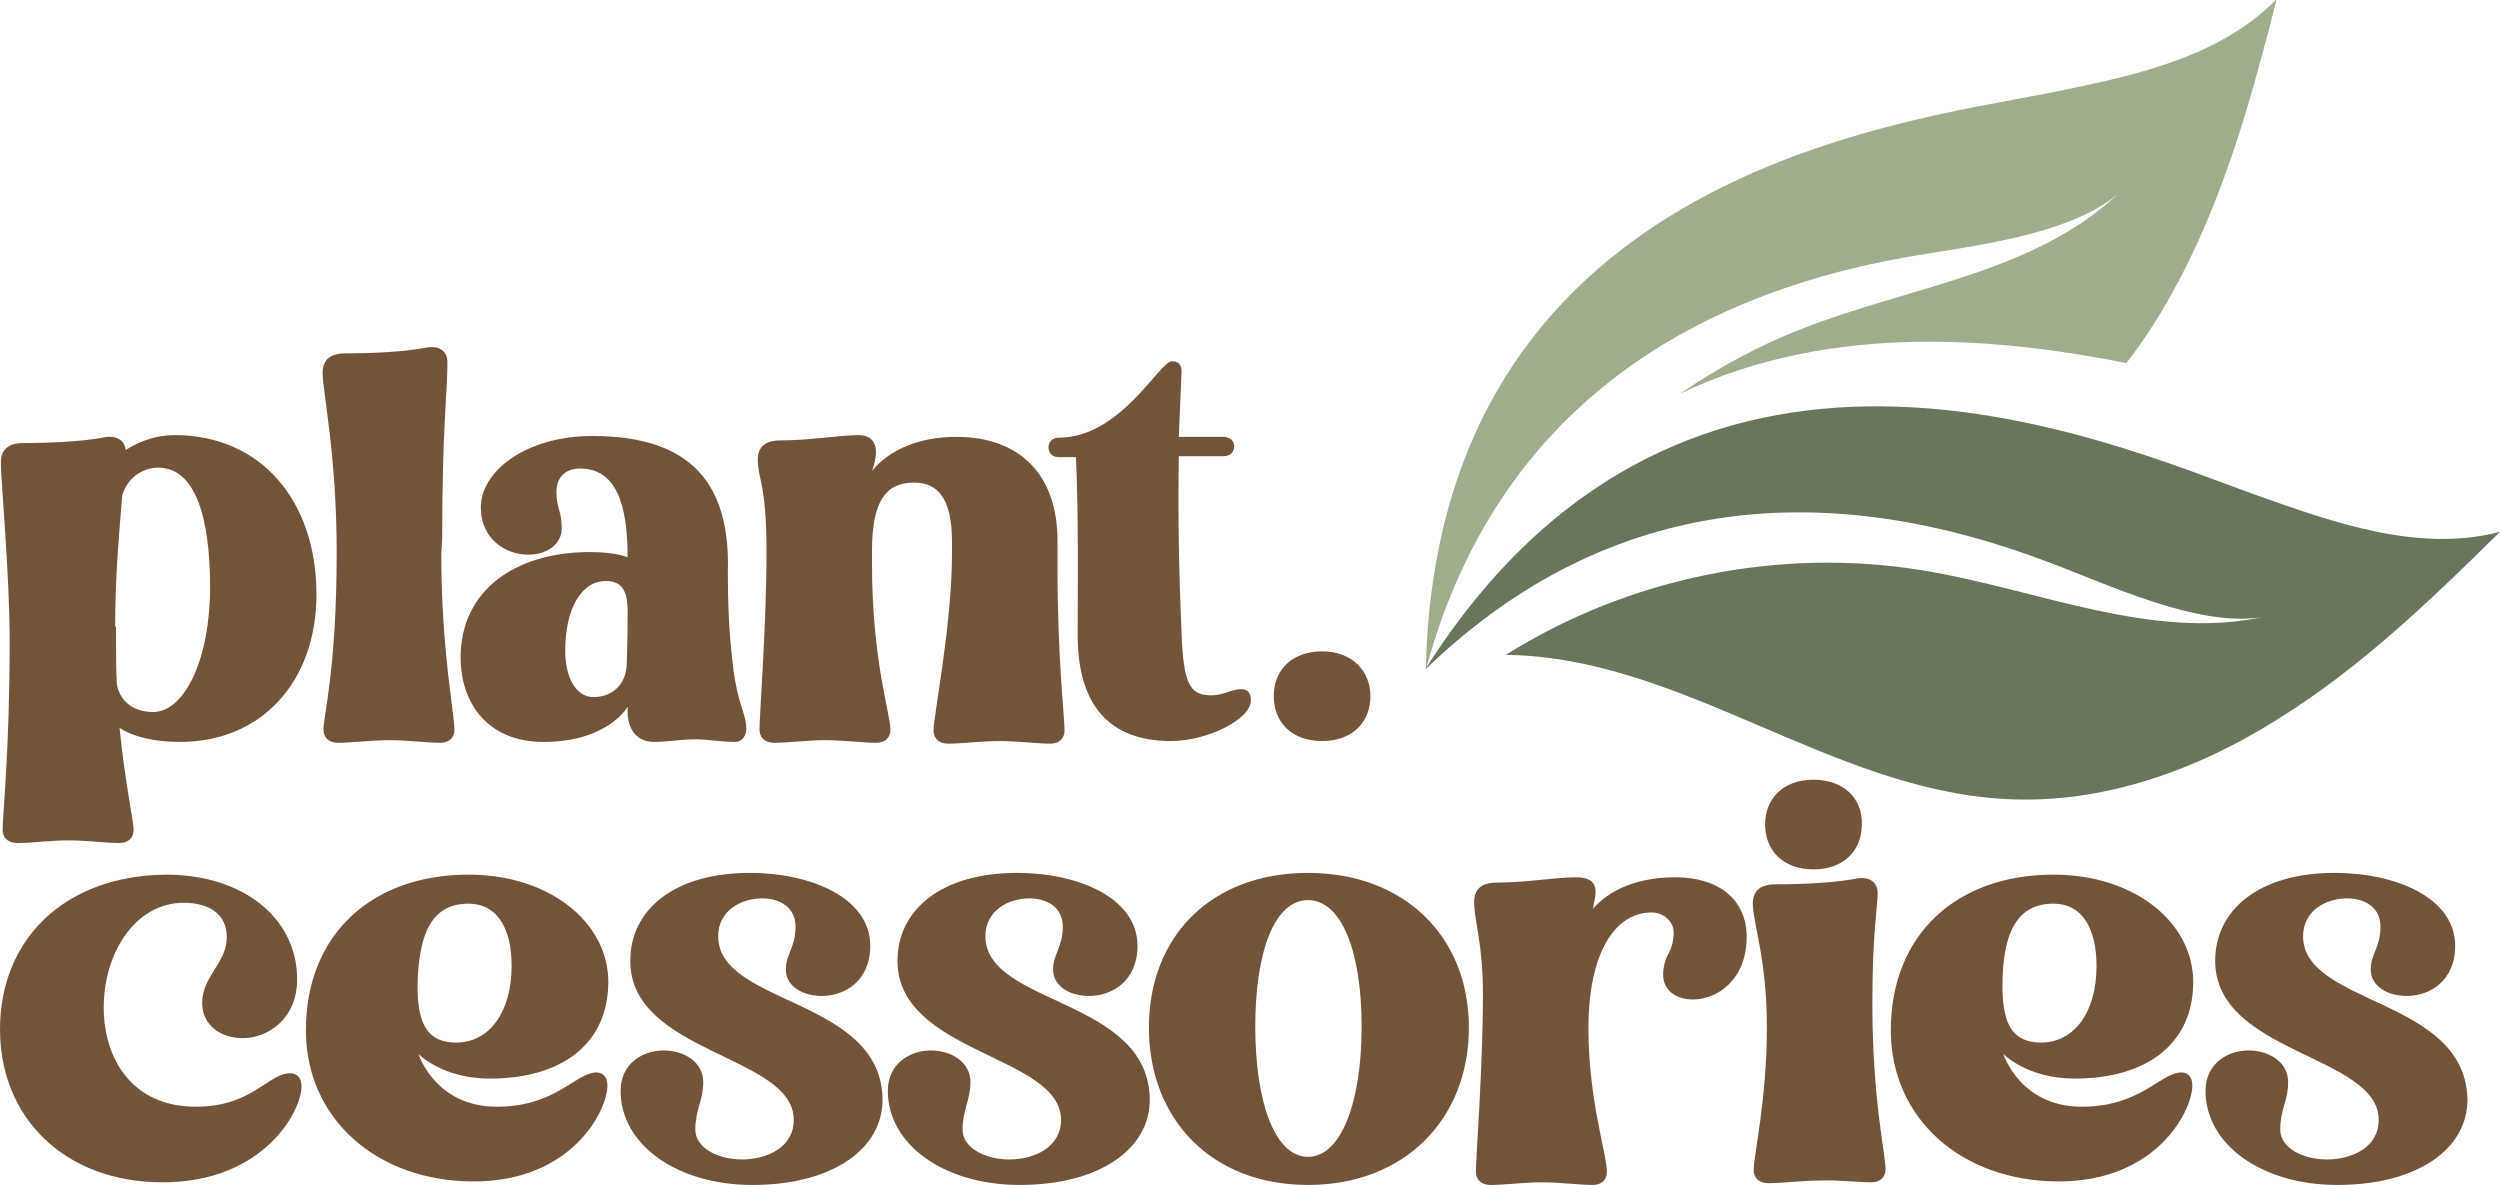 <?xml version="1.0" encoding="utf-8"?>
<!-- Generator: Adobe Illustrator 28.1.0, SVG Export Plug-In . SVG Version: 6.00 Build 0)  -->
<svg version="1.1" id="Layer_1" xmlns:xodm="http://www.corel.com/coreldraw/odm/2003"
	 xmlns="http://www.w3.org/2000/svg" xmlns:xlink="http://www.w3.org/1999/xlink" x="0px" y="0px" viewBox="0 0 284.4 134.8"
	 style="enable-background:new 0 0 284.4 134.8;" xml:space="preserve">
<style type="text/css">
	.st0{fill:#735439;}
	.st1{fill:#68765C;}
	.st2{fill:#9EAD8C;}
</style>
<g id="Layer_x0020_1">
	<g id="_2491195238848">
		<path class="st0" d="M13.1,71.3c0-6,0.5-11.1,0.8-14.9c0.5-1.9,2.2-3.2,4.1-3.2c4.2,0,5.9,5.6,5.9,13.6c0,8.2-2.9,14.2-6.5,14.2
			c-2.1,0-3.7-1.1-4.1-3.1c-0.1-1.6-0.1-3.3-0.1-5V71.3z M13.6,82.8c1.5,1,3.9,1.6,6.9,1.6c9.2,0,15.5-6.8,15.5-16.8
			c0-10.6-6.3-18.1-16.1-18.1c-2.7,0-4.7,1.1-5.6,1.7c-0.1-1.1-1.1-1.8-2.7-1.4c-2.2,0.4-5.6,0.6-8.9,0.6c-1.7,0-2.6,0.7-2.6,2.2
			c0,2.2,1,12.6,1,20.4c0,12.3-0.8,19.7-0.8,21.4c0,0.7,0.4,1.5,1.7,1.5c1.6,0,3.7-0.3,5.8-0.3c2.1,0,4.2,0.3,5.8,0.3
			c1,0,1.6-0.6,1.6-1.5C15.2,93.4,14.2,88.9,13.6,82.8z M50.3,61.4c0-12.6,0.6-16.9,0.6-20.2c0-1.3-1-2-2.7-1.6
			c-2.2,0.4-5.6,0.6-8.9,0.6c-1.7,0-2.6,0.7-2.6,2.2c0,2.2,1.6,9.3,1.6,20.4c0,13.4-1.5,18.5-1.5,20.2c0,0.7,0.4,1.5,1.7,1.5
			c1.6,0,3.7-0.3,5.8-0.3c2.1,0,4.2,0.3,5.8,0.3c1,0,1.6-0.6,1.6-1.5c0-1.7-1.5-9.1-1.5-20L50.3,61.4L50.3,61.4z M67.5,79.3
			c-1.9,0-3.2-2.1-3.2-5.3c0-4.7,1.8-7.9,4.6-7.9c1.8,0,2.5,1,2.5,3.5c0,0.9,0,3.2-0.1,5.8C71.3,77.7,69.8,79.3,67.5,79.3L67.5,79.3
			z M83.4,75.9c-0.5-4.1-0.6-7.5-0.6-10.8c0.3-10-4.1-15.5-15.4-15.5c-7.7,0-12.7,4.1-12.7,8.1c0,3.7,2.9,5.4,5.4,5.4
			c2,0,3.8-1.1,3.8-3c0-2-0.6-2.3-0.6-4.1c0-1.8,1.1-2.7,2.7-2.7c4.1,0,5.4,4.1,5.4,10.1c0,0-1.3-0.6-4.3-0.6
			c-8.4,0-14.7,4.3-14.7,12c0,5.3,3.2,9.6,9.4,9.6c7.4,0,9.6-4,9.6-4v0.6c0,2,1.1,3.4,3,3.4c1.6,0,3.1-0.3,4.6-0.3
			c1.6,0,3,0.3,4.6,0.3c0.9,0,1.3-0.8,1.3-1.5C84.9,81.2,83.9,80.1,83.4,75.9L83.4,75.9z M97.7,49.5c-2.2,0-5.5,0.6-8.9,0.6
			c-1.7,0-2.6,0.7-2.6,2.2c0,2.2,1,2.6,1,10.5c0,8.2-0.8,18.5-0.8,20.2c0,0.7,0.4,1.5,1.7,1.5c1.6,0,3.7-0.3,5.8-0.3
			s4.2,0.3,5.8,0.3c1,0,1.6-0.6,1.6-1.5c0-1.7-2.1-7.9-2.1-18.8v-1.6c0-6.2,2-7.7,4.8-7.7c2.9,0,4.3,2.1,4.3,6.8v1.2
			c0,8.2-2.1,18.5-2.1,20.2c0,0.7,0.4,1.5,1.7,1.5c1.6,0,3.7-0.3,5.8-0.3c2.1,0,4.2,0.3,5.8,0.3c1,0,1.6-0.6,1.6-1.5
			c0-1.7-0.8-7.9-0.8-18.8v-2.8c0-7.4-4.2-11.8-11.5-11.8c-7,0-9.6,3.9-9.6,3.9C100.3,50.5,99.2,49.5,97.7,49.5L97.7,49.5z
			 M134.4,42.6c0.1-1.1-0.3-1.5-1.1-1.5c-1.4,0-5.8,8.7-12.9,8.7c-1.5,0-1.5,2.2,0,2.2h2c0.3,6.7,0.2,13.7,0.2,20.3
			c0,7.9,3.6,12,10.6,12c4.2,0,9.1-2.5,9.1-4.6c0-0.8-0.3-1.3-1.1-1.3c-1.1,0-2,0.7-3.4,0.7c-2.5,0-3.2-1.3-3.4-7.5
			c-0.3-6.7-0.4-13.2-0.3-19.7h5.1c1.6,0,1.6-2.2,0-2.2h-5.1C134.2,47.4,134.3,45,134.4,42.6L134.4,42.6z M150.4,74.1
			c-3.5,0-5.5,2.2-5.5,5.1c0,2.9,2,5.1,5.5,5.1c3.5,0,5.5-2.2,5.5-5.1C155.9,76.4,153.9,74.1,150.4,74.1z M22.3,125.9
			c-7.4,0-10.5-5.6-10.5-11.3c0-6.2,3.6-11.9,9.1-11.9c2.9,0,4.9,1.3,4.9,3.9c0,3-2.8,4.4-2.8,7.5c0,2.6,2.2,4,4.6,4
			c2.9,0,6.2-2.2,6.2-6.7c0-7-6.2-11.9-14.9-11.9C7.4,99.6,0,106.8,0,117.1c0,10.1,7.4,17.4,18.5,17.4c11.5,0,15.8-8.1,15.8-10.9
			c0-1-0.5-1.5-1.3-1.5C30.5,122.1,28.7,125.9,22.3,125.9L22.3,125.9z M53.3,102.8c3.2,0,4.9,2.7,4.9,7.1c0,5.2-2.5,8.7-6.3,8.7
			c-3.2,0-4.4-2-4.4-6.4C47.6,106.2,49.1,102.8,53.3,102.8L53.3,102.8z M56.5,125.9c-7,0-8.9-6-8.9-6s2.7,2.8,8.1,2.8
			c8.4,0,13.5-4.1,13.5-11c0-6.7-6.6-12.2-15.9-12.2c-11,0-18.5,6.8-18.5,17.7c0,10.1,8.1,17.2,19.1,17.2c11.2,0,15.2-8.1,15.2-10.9
			c0-1-0.5-1.5-1.3-1.5C65.4,122.1,63.2,125.9,56.5,125.9L56.5,125.9z M81.7,106.5c0-2.9,2.6-4.3,5-4.3c2,0,3.8,1,3.8,3.2
			c0,2.4-1.1,3.1-1.1,4.9c0,1.9,1.9,3,4.1,3c2.6,0,5.5-1.7,5.5-5.7c0-5.5-6.8-8.3-13.7-8.3c-8.6,0-13.6,4.2-13.6,10
			c0,10.6,18.6,10.7,18.6,18.1c0,3.1-3,4.5-5.9,4.5c-2.7,0-5.3-1.3-5.3-3.4c0-2.3,0.9-3.3,0.9-5.4c0-2.3-2.2-3.6-4.5-3.6
			c-2.4,0-4.9,1.5-4.9,4.6c0,6.1,6.4,10.7,15,10.7c9.1,0,14.8-4.1,14.8-9.7C100.3,113.5,81.7,114.4,81.7,106.5L81.7,106.5z
			 M112.1,106.5c0-2.9,2.6-4.3,5-4.3c2,0,3.8,1,3.8,3.2c0,2.4-1.1,3.1-1.1,4.9c0,1.9,1.9,3,4.1,3c2.6,0,5.5-1.7,5.5-5.7
			c0-5.5-6.8-8.3-13.7-8.3c-8.6,0-13.6,4.2-13.6,10c0,10.6,18.6,10.7,18.6,18.1c0,3.1-3,4.5-5.9,4.5c-2.7,0-5.3-1.3-5.3-3.4
			c0-2.3,0.9-3.3,0.9-5.4c0-2.3-2.2-3.6-4.5-3.6c-2.4,0-4.9,1.5-4.9,4.6c0,6.1,6.4,10.7,15,10.7c9.1,0,14.8-4.1,14.8-9.7
			C130.7,113.5,112.1,114.4,112.1,106.5L112.1,106.5z M148.8,99.3c-11,0-18.1,7.2-18.1,17.6s7.1,17.9,18.1,17.9
			c11,0,18.3-7.5,18.3-17.9S159.7,99.3,148.8,99.3z M148.8,131.6c-3.8,0-6-6.3-6-14.8c0-8.6,2.2-14.4,6-14.4s6.1,5.8,6.1,14.4
			C154.9,125.3,152.6,131.6,148.8,131.6z M180.7,117c0-8.6,3-13.2,7.2-13.2c1.3,0,2.5,1,2.5,2.3c0,0.9-0.2,1.5-0.4,2l-0.4,0.8
			c-0.2,0.5-0.4,1.1-0.4,2c0,1.8,1.5,2.8,3.4,2.8c2.7,0,6.1-2.2,6.1-7.1c0-4.2-3.1-6.8-8.1-6.8c-5.3,0-8.1,2.1-9.4,3.6
			c0.1-0.3,0.1-0.6,0.2-1c0.5-2.2-0.7-2.6-2.2-2.6c-2.2,0-5.5,0.6-8.9,0.6c-1.7,0-2.6,0.7-2.6,2.2c0,2.2,1,4.7,1,10.5
			c0,8.2-0.8,18.5-0.8,20.2c0,0.7,0.4,1.5,1.7,1.5c1.6,0,3.7-0.3,5.8-0.3c2.1,0,4.2,0.3,5.8,0.3c1,0,1.6-0.6,1.6-1.5
			C182.8,131.3,180.7,125.1,180.7,117L180.7,117z M206.3,88.7c-3.5,0-5.5,2.2-5.5,5.1c0,2.9,2,5.1,5.5,5.1c3.5,0,5.5-2.2,5.5-5.1
			C211.9,90.9,209.8,88.7,206.3,88.7z M212.9,134.5c1,0,1.6-0.6,1.6-1.5c0-1.7-1.5-7.9-1.5-18.8c0-8.2,0.6-11,0.6-12.6
			c0-1.3-1-2-2.7-1.6c-2.2,0.4-5.6,0.6-8.9,0.6c-1.7,0-2.6,0.7-2.6,2.2c0,2.2,1.6,6.2,1.6,14.1c0,8.2-1.5,14.5-1.5,16.2
			c0,0.7,0.4,1.5,1.7,1.5c1.6,0,3.7-0.3,5.8-0.3C209.1,134.2,211.2,134.5,212.9,134.5L212.9,134.5z M233.6,102.8
			c3.2,0,4.9,2.7,4.9,7.1c0,5.2-2.5,8.7-6.3,8.7c-3.2,0-4.4-2-4.4-6.4C227.8,106.2,229.4,102.8,233.6,102.8L233.6,102.8z
			 M236.8,125.9c-7,0-8.9-6-8.9-6s2.7,2.8,8.1,2.8c8.4,0,13.5-4.1,13.5-11c0-6.7-6.6-12.2-15.9-12.2c-11,0-18.5,6.8-18.5,17.7
			c0,10.1,8.1,17.2,19.1,17.2c11.2,0,15.2-8.1,15.2-10.9c0-1-0.5-1.5-1.3-1.5C245.7,122.1,243.5,125.9,236.8,125.9L236.8,125.9z
			 M262,106.5c0-2.9,2.6-4.3,5-4.3c2,0,3.8,1,3.8,3.2c0,2.4-1.1,3.1-1.1,4.9c0,1.9,1.9,3,4.1,3c2.6,0,5.5-1.7,5.5-5.7
			c0-5.5-6.8-8.3-13.7-8.3c-8.6,0-13.6,4.2-13.6,10c0,10.6,18.6,10.7,18.6,18.1c0,3.1-3,4.5-5.9,4.5c-2.7,0-5.3-1.3-5.3-3.4
			c0-2.3,0.9-3.3,0.9-5.4c0-2.3-2.2-3.6-4.5-3.6c-2.4,0-4.9,1.5-4.9,4.6c0,6.1,6.4,10.7,15,10.7c9.1,0,14.8-4.1,14.8-9.7
			C280.5,113.5,262,114.4,262,106.5L262,106.5z"/>
		<g>
			<path class="st1" d="M259.3,81.7c9.3-5.8,17.3-13.5,25.1-21.2c-9.2,2.4-18.8-1-27.8-4.2c-17.2-6.2-64.7-27.3-94.5,19.9
				c21.4-20.7,46.5-21.5,70.8-12.3c7,2.6,17.1,7.5,24.5,6.3c-12.8,2.7-25.7-3.2-38.6-5.3c-16.3-2.7-33.5,0.8-47.5,9.6
				c19.9,0.2,37,15.4,56.9,16.4C239.2,91.5,250,87.6,259.3,81.7L259.3,81.7z"/>
			<path class="st2" d="M216.6,29.3c7.4-1.3,18.5-2.4,24.3-7.2c-9.6,9-23.7,10.5-35.9,15.3c-4.9,1.9-9.5,4.4-13.9,7.4
				c17.5-8.4,37.1-6.2,50.8-3.5c2.5-3.2,4.6-6.7,6.5-10.4c5-9.8,7.9-20.4,10.6-31c-6.7,6.8-16.6,8.8-26,10.7
				c-18,3.5-69.6,9.8-70.8,65.6C169.9,47.6,191,33.9,216.6,29.3L216.6,29.3z"/>
		</g>
	</g>
</g>
</svg>
